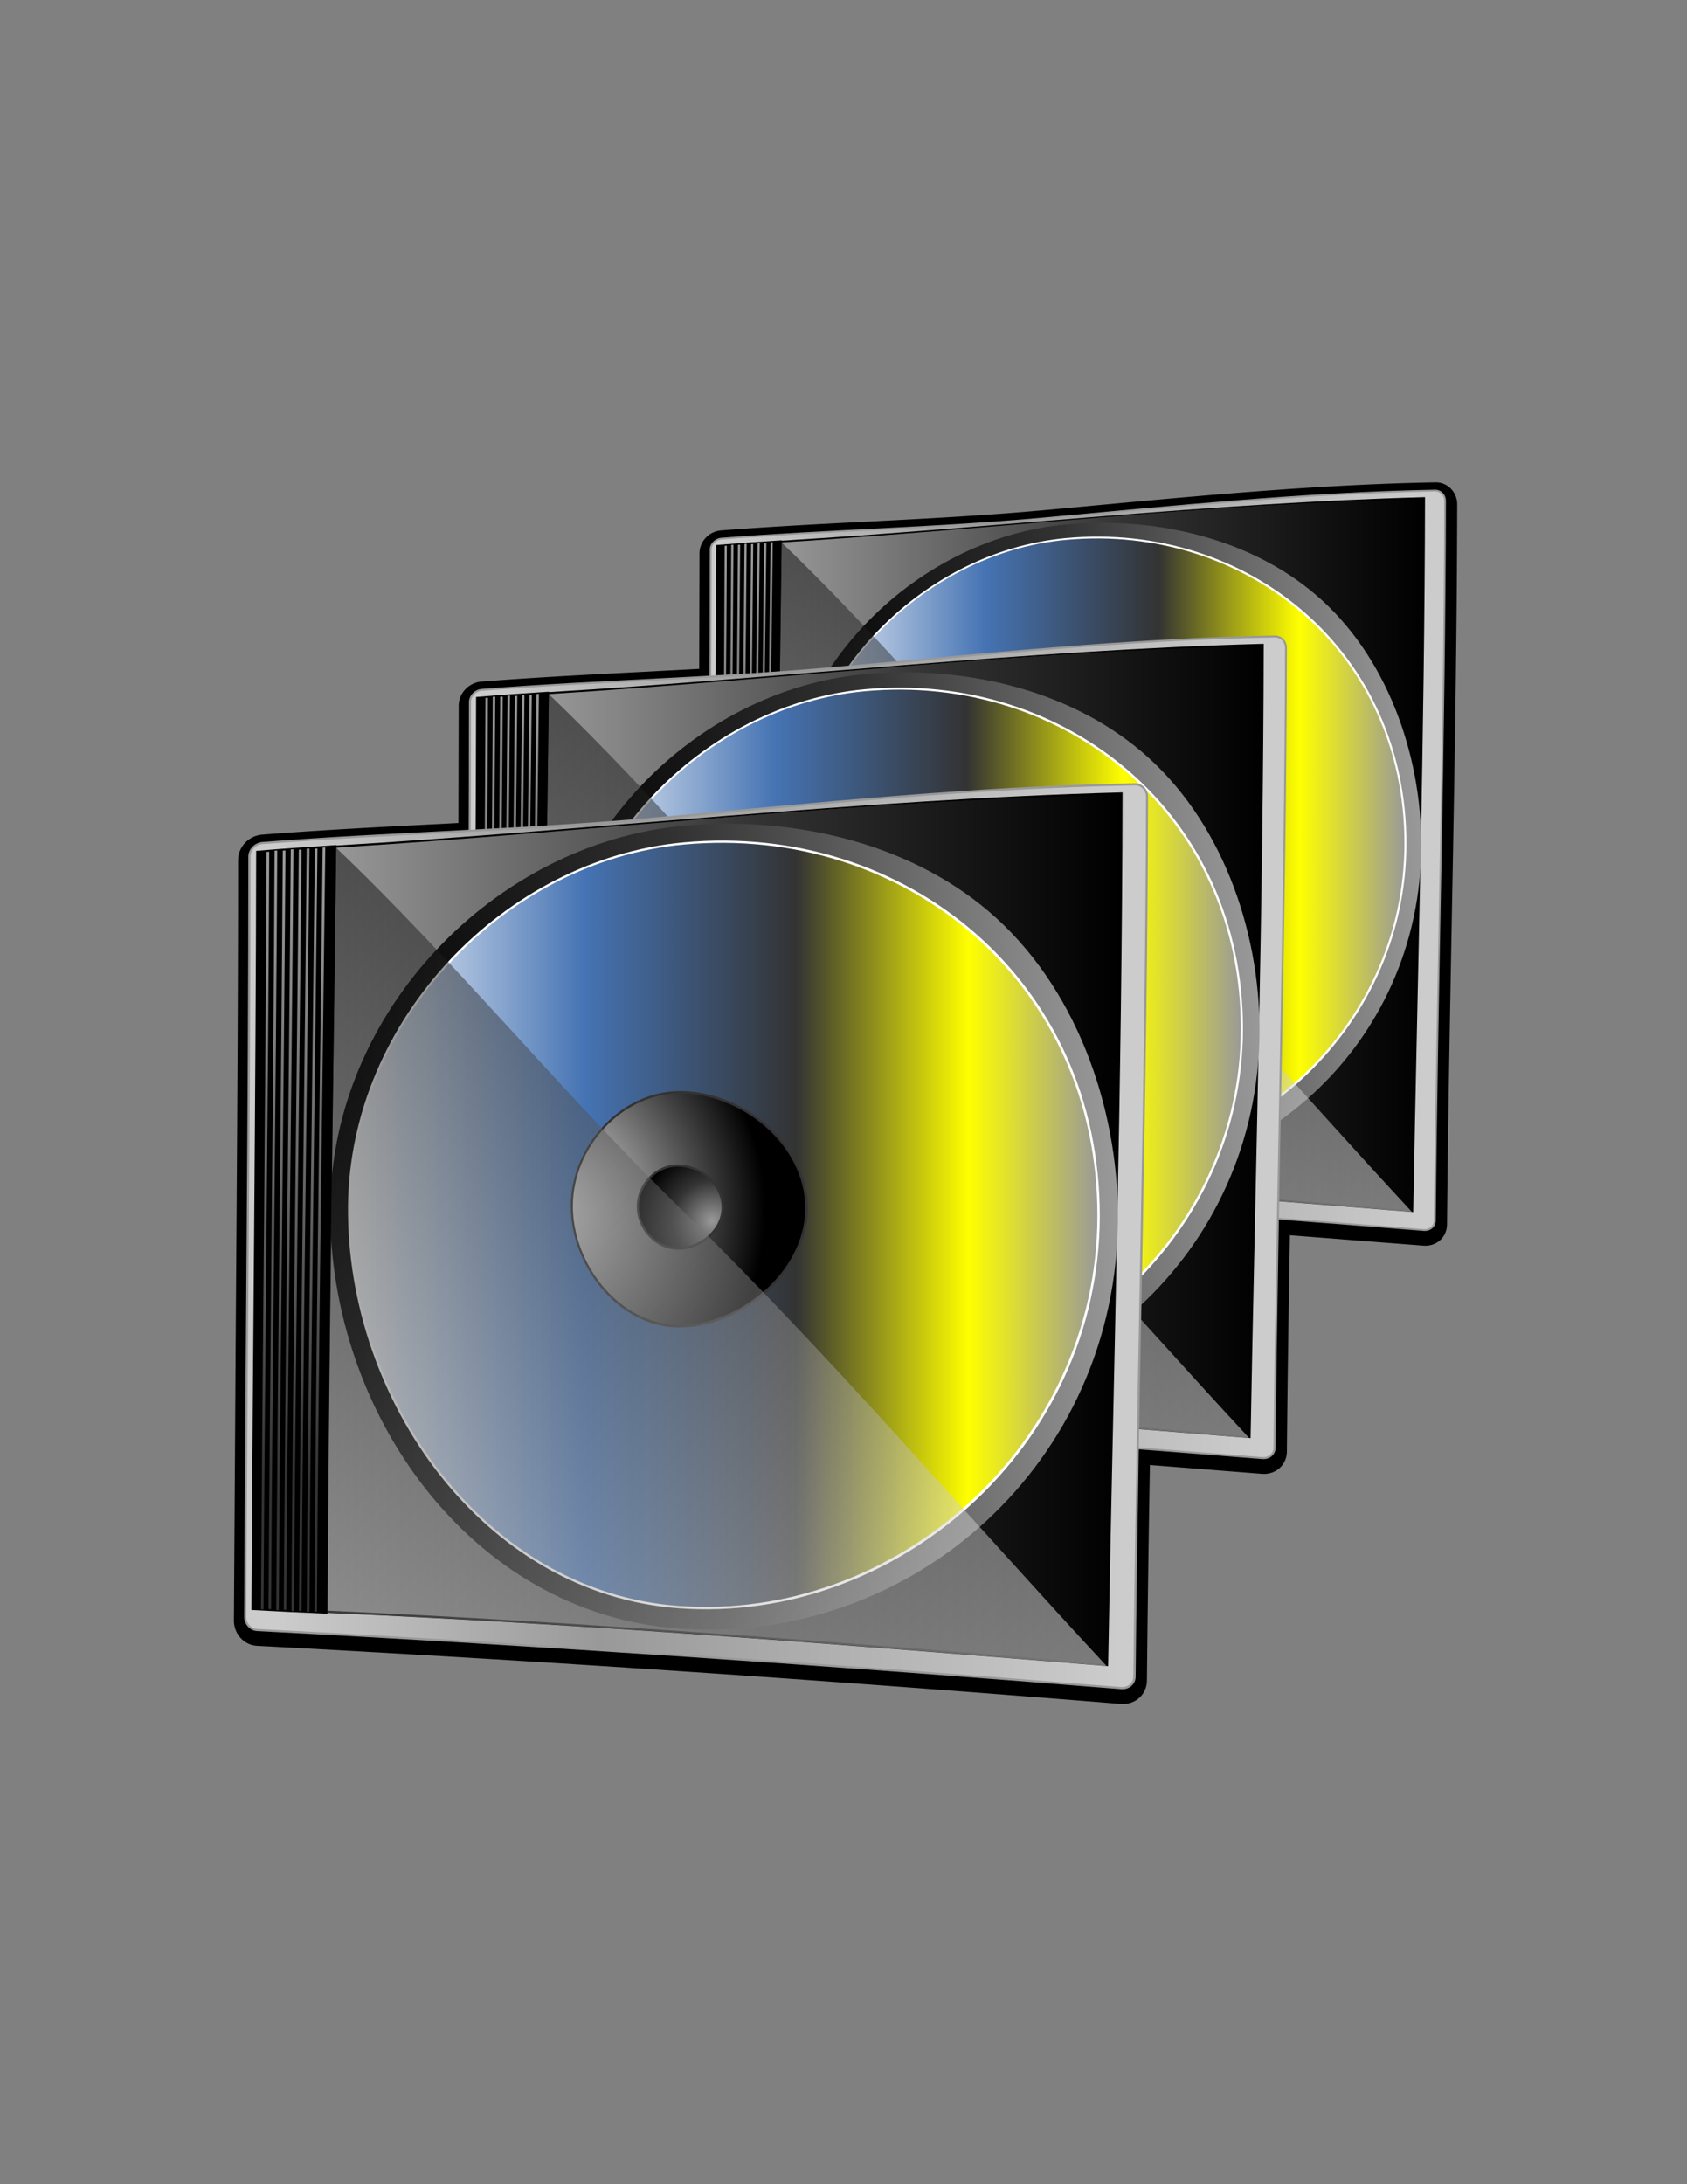 <?xml version="1.0"?>
<svg xmlns="http://www.w3.org/2000/svg" width="612" height="792" viewBox="0 0 612 792">
  <rect x="0" y="0" width="612" height="792" fill="#808080" stroke="none"/>
  <path d="M520.754 174.906l-.027.004c-41.289.746-83.031 4.617-123.398 8.363l-19.453 1.797c-21.156 1.918-42.754 3.027-63.645 4.098-17.27.879-35.129 1.797-52.684 3.168-4.379.359-7.789 4.016-7.789 8.316 0 0-.082 35.496-.098 41.883-5.285.277-20.367 1.074-20.367 1.074-19.219.988-39.094 2.008-58.645 3.535-4.629.383-8.246 4.246-8.246 8.789 0 0-.078 36.082-.094 42.488l-6.777.352c-21.125 1.078-42.973 2.195-64.453 3.875-4.891.406-8.711 4.477-8.711 9.273 0 55.664-.418 112.254-.82 166.98l-.688 108.715c0 4.891 3.68 8.914 8.383 9.176 102.07 5.363 204.559 12.246 313.34 21.059 2.57.207 5.07-.641 6.852-2.328 1.691-1.602 2.629-3.805 2.645-6.203.215-22.859.559-47.82 1.074-78.102l40.684 3.203c2.438.195 4.801-.617 6.496-2.211 1.605-1.531 2.5-3.625 2.516-5.91.266-28.176.719-56.238 1.105-78.398l48.457 3.785c2.301.18 4.535-.582 6.141-2.094 1.531-1.453 2.375-3.445 2.391-5.613.352-37.004 1.055-74.645 1.734-111.035.914-49.145 1.867-99.965 1.961-150 0-2.188-.816-4.223-2.301-5.734a7.61 7.61 0 00-5.583-2.305z"/>
  <linearGradient id="a" gradientUnits="userSpaceOnUse" x1="256.551" y1="311.959" x2="524.231" y2="311.959">
    <stop offset=".034" stop-color="#ccc"/>
    <stop offset=".393" stop-color="#999"/>
    <stop offset=".972" stop-color="#ccc"/>
  </linearGradient>
  <path fill="url(#a)" d="M520.512 442.586c-.02 2.113-1.766 3.609-3.984 3.43-85.566-6.906-170.746-12.723-256.445-17.234-1.957-.113-3.539-1.832-3.531-3.898.328-75.207 1.246-150.395 1.262-225.613 0-2.008 1.727-3.785 3.84-3.961 38.758-3.031 77.648-3.75 116.379-7.273 47.449-4.316 94.91-9.273 142.578-10.148 2.043-.02 3.629 1.613 3.621 3.703-.17 87.049-2.869 173.97-3.72 260.994z"/>
  <path fill="#999" d="M261.652 194.988c-2.293.191-4.18 2.133-4.18 4.316 0 75.199-.91 150.371-1.227 225.562-.008 2.238 1.711 4.113 3.836 4.227 85.699 4.508 170.879 10.312 256.445 17.242 2.402.188 4.305-1.43 4.328-3.73.812-87.023 3.523-173.961 3.688-261.016 0-2.266-1.719-4.043-3.934-4.02-47.668.863-95.129 5.836-142.578 10.148-38.729 3.521-77.62 4.244-116.378 7.271zm-4.793 229.918c.32-75.23 1.254-150.43 1.285-225.66 0-1.832 1.582-3.457 3.508-3.621 38.758-3.023 77.648-3.754 116.379-7.27 47.449-4.316 94.91-9.266 142.578-10.152 1.859-.016 3.309 1.484 3.309 3.387-.156 87.043-2.859 173.953-3.75 260.965-.012 1.93-1.617 3.301-3.641 3.141-85.562-6.906-170.746-12.738-256.445-17.234-1.781-.103-3.227-1.681-3.223-3.556z"/>
  <linearGradient id="b" gradientUnits="userSpaceOnUse" x1="280.664" y1="309.875" x2="516.629" y2="309.875">
    <stop offset="0" stop-color="#999"/>
    <stop offset=".539" stop-color="#333"/>
    <stop offset="1"/>
  </linearGradient>
  <path fill="url(#b)" d="M512.328 439.133c-77.285-6.285-154.199-12.465-231.664-15.766.398-75.664 1.652-151.324 2.559-226.988 77.742-4.625 155.578-13.676 233.406-15.762-.133 86.258-2.711 172.297-4.301 258.516z"/>
  <path d="M516.629 180.289c-77.922 2.082-155.875 11.141-233.727 15.793-.91 75.863-2.16 151.73-2.551 227.602 77.68 3.316 154.816 9.543 232.328 15.82 1.578-86.457 4.129-172.723 4.285-259.223-.132 0-.202.004-.335.008zm-.336.664c-.047 86.016-2.859 171.832-4.316 257.809-77.043-6.215-153.789-12.309-231-15.715.305-75.457 1.68-150.91 2.559-226.367 77.48-4.828 155.179-14.129 232.757-15.727z"/>
  <linearGradient id="c" gradientUnits="userSpaceOnUse" x1="515.874" y1="301.159" x2="289.343" y2="316.29">
    <stop offset="0" stop-color="#999"/>
    <stop offset=".539" stop-color="#333"/>
    <stop offset="1"/>
  </linearGradient>
  <path fill="url(#c)" d="M515.594 306.531c-.145 72.727-61.145 126.973-130.59 121.805-61.562-4.578-103.668-64.156-103.211-124.922.434-58.273 48.906-108 104.727-113.223 31.383-2.93 66.16 4.426 90.824 25.488 25.504 21.774 38.32 57.442 38.25 90.852z"/>
  <path d="M258.699 422.531c7.336.406 14.66.758 21.992 1.078.398-75.797 1.648-151.578 2.559-227.367-7.707.484-15.41 1.031-23.105 1.672-.133 74.883-1.024 149.738-1.446 224.617z"/>
  <path d="M283.254 195.93c-7.82.484-15.637 1.039-23.445 1.695-.113 75.082-1.02 150.141-1.414 225.223 7.531.418 15.07.773 22.609 1.105.387-76.023 1.652-152.031 2.574-228.047-.129.008-.191.016-.324.024zm-.324.656c-.879 75.555-2.289 151.109-2.551 226.68-7.125-.312-14.246-.656-21.367-1.047.32-74.672 1.32-149.336 1.465-224.02 7.476-.613 14.961-1.14 22.453-1.613z"/>
  <linearGradient id="d" gradientUnits="userSpaceOnUse" x1="284.955" y1="308.591" x2="513.672" y2="308.591" gradientTransform="matrix(.973 0 0 1 10.198 0)">
    <stop offset="0" stop-color="#fff"/>
    <stop offset=".315" stop-color="#4573b3"/>
    <stop offset=".596" stop-color="#333"/>
    <stop offset=".826" stop-color="#ff0"/>
    <stop offset="1" stop-color="#999"/>
  </linearGradient>
  <path fill="url(#d)" d="M509.848 306.086c-.141 67.984-59.805 120.609-124.617 115.902-58.039-4.215-98.359-61.805-97.852-118.945.488-55.246 46.297-102.738 99.344-107.617 66.007-6.063 123.273 41.015 123.125 110.66z"/>
  <path fill="#FFF" d="M287.066 303.043c-.504 57.254 39.992 115.074 98.164 119.297 64.988 4.719 124.832-48.07 124.969-116.25.141-69.832-57.297-117.066-123.477-110.988-53.156 4.875-99.163 52.609-99.656 107.941zm.622 0c.488-54.973 46.191-102.461 99.027-107.289 65.641-6 122.938 40.973 122.781 110.324-.156 67.672-59.82 120.238-124.266 115.559-57.773-4.188-98.046-61.739-97.542-118.594z"/>
  <radialGradient id="e" cx="341.397" cy="304.262" r="70.494" gradientTransform="matrix(.973 0 0 1 10.198 0)" gradientUnits="userSpaceOnUse">
    <stop offset="0" stop-color="#fff"/>
    <stop offset="1"/>
  </radialGradient>
  <path fill="url(#e)" d="M423.176 303.789c-.07 19.215-20.125 35.117-38.094 34.859-17.781-.254-31.602-18.27-31.582-35.641.023-17.492 14.512-33.625 31.926-33.773 18.179-.156 37.82 14.993 37.75 34.555z"/>
  <path fill="#333" d="M353.199 303.008c-.047 17.531 13.973 35.77 31.883 36.027 18.133.254 38.422-15.848 38.496-35.234.074-19.746-19.793-35.078-38.148-34.91-17.567.16-32.192 16.449-32.231 34.117zm.613 0c.02-17.309 14.387-33.285 31.613-33.43 17.969-.152 37.41 14.875 37.344 34.199-.07 18.996-19.934 34.738-37.684 34.492-17.577-.246-31.292-18.081-31.273-35.261z"/>
  <linearGradient id="f" gradientUnits="userSpaceOnUse" x1="262.224" y1="203.483" x2="262.631" y2="385.538">
    <stop offset="0" stop-color="#999"/>
    <stop offset="1" stop-color="#333"/>
  </linearGradient>
  <path fill="url(#f)" d="M261.988 422.68c-.293-.016-.445-.027-.746-.039.418-74.91 1.383-149.801 1.637-224.715l.805-.066c-.297 74.945-1.27 149.874-1.696 224.82z"/>
  <linearGradient id="g" gradientUnits="userSpaceOnUse" x1="264.532" y1="203.127" x2="264.94" y2="385.42">
    <stop offset="0" stop-color="#999"/>
    <stop offset="1" stop-color="#333"/>
  </linearGradient>
  <path fill="url(#g)" d="M264.227 422.609l-.754-.039c.43-75.004 1.438-150.004 1.797-225.016.316-.02.477-.031.801-.059-.387 75.04-1.411 150.075-1.844 225.114z"/>
  <linearGradient id="h" gradientUnits="userSpaceOnUse" x1="266.893" y1="203.132" x2="267.301" y2="385.677">
    <stop offset="0" stop-color="#999"/>
    <stop offset="1" stop-color="#333"/>
  </linearGradient>
  <path fill="url(#h)" d="M266.516 422.918c-.297-.02-.453-.027-.754-.039.438-75.113 1.492-150.223 1.945-225.328.32-.023.477-.039.797-.059-.488 75.137-1.555 150.278-1.988 225.426z"/>
  <linearGradient id="i" gradientUnits="userSpaceOnUse" x1="269.196" y1="202.787" x2="269.605" y2="385.553">
    <stop offset="0" stop-color="#999"/>
    <stop offset="1" stop-color="#333"/>
  </linearGradient>
  <path fill="url(#i)" d="M268.754 422.84c-.297-.016-.445-.02-.75-.039.445-75.199 1.523-150.402 2.07-225.605.316-.023.48-.035.793-.055-.566 75.234-1.66 150.464-2.113 225.699z"/>
  <linearGradient id="j" gradientUnits="userSpaceOnUse" x1="271.527" y1="202.895" x2="271.936" y2="385.899">
    <stop offset="0" stop-color="#999"/>
    <stop offset="1" stop-color="#333"/>
  </linearGradient>
  <path fill="url(#j)" d="M271.035 423.234c-.297-.016-.453-.02-.754-.035.43-75.297 1.555-150.598 2.188-225.898.316-.023.473-.039.785-.059-.645 75.332-1.797 150.664-2.219 225.992z"/>
  <linearGradient id="k" gradientUnits="userSpaceOnUse" x1="273.822" y1="202.566" x2="274.232" y2="385.782">
    <stop offset="0" stop-color="#999"/>
    <stop offset="1" stop-color="#333"/>
  </linearGradient>
  <path fill="url(#k)" d="M273.281 423.16c-.301-.012-.457-.023-.758-.039.434-75.387 1.59-150.777 2.289-226.16.316-.023.477-.035.789-.055-.718 75.414-1.882 150.836-2.32 226.254z"/>
  <linearGradient id="l" gradientUnits="userSpaceOnUse" x1="276.177" y1="202.589" x2="276.588" y2="386.026">
    <stop offset="0" stop-color="#999"/>
    <stop offset="1" stop-color="#333"/>
  </linearGradient>
  <path fill="url(#l)" d="M275.59 423.449c-.301-.012-.453-.02-.758-.035.43-75.477 1.621-150.961 2.379-226.438.316-.027.473-.035.793-.055-.793 75.509-2 151.02-2.414 226.528z"/>
  <linearGradient id="m" gradientUnits="userSpaceOnUse" x1="278.462" y1="202.264" x2="278.873" y2="385.906">
    <stop offset="0" stop-color="#999"/>
    <stop offset="1" stop-color="#333"/>
  </linearGradient>
  <path fill="url(#m)" d="M277.84 423.371a45.914 45.914 0 00-.758-.035c.418-75.566 1.637-151.133 2.461-226.695.312-.016.469-.027.781-.051-.84 75.59-2.07 151.183-2.484 226.781z"/>
  <radialGradient id="n" cx="395.67" cy="307.452" r="22.419" gradientTransform="matrix(.973 0 0 1 10.198 0)" gradientUnits="userSpaceOnUse">
    <stop offset="0" stop-color="#999"/>
    <stop offset=".539" stop-color="#333"/>
    <stop offset="1"/>
  </radialGradient>
  <path fill="url(#n)" d="M398.324 303.414c-.031 6.828-6.699 12.223-13.277 12.195-6.547-.023-11.949-5.793-11.949-12.418-.008-6.652 5.453-12.281 12.016-12.203 6.656.078 13.234 5.547 13.21 12.426z"/>
  <path fill="#333" d="M372.785 303.191c.012 6.781 5.539 12.738 12.258 12.762 6.758.023 13.617-5.531 13.641-12.527.031-7.059-6.734-12.691-13.57-12.77-6.731-.078-12.337 5.727-12.329 12.535zm.617 0c-.004-6.473 5.32-11.949 11.711-11.871 6.469.078 12.859 5.395 12.84 12.086-.023 6.641-6.52 11.883-12.906 11.859-6.367-.023-11.637-5.624-11.645-12.074z"/>
  <linearGradient id="o" gradientUnits="userSpaceOnUse" x1="455.958" y1="486.966" x2="229.652" y2="256.365">
    <stop offset="0" stop-color="#fff"/>
    <stop offset="1"/>
  </linearGradient>
  <path opacity=".47" fill="url(#o)" d="M512.195 439.438c-42.25-45.496-82.211-92.379-126.582-135.805-35.199-34.453-66.43-72.895-102.102-106.945-.922 75.664-2.168 151.328-2.562 226.996 77.328 3.285 154.102 9.48 231.246 15.754z"/>
  <g>
    <linearGradient id="p" gradientUnits="userSpaceOnUse" x1="169.09" y1="379.763" x2="466.519" y2="379.763">
      <stop offset=".034" stop-color="#ccc"/>
      <stop offset=".393" stop-color="#999"/>
      <stop offset=".972" stop-color="#ccc"/>
    </linearGradient>
    <path fill="url(#p)" d="M462.379 524.898c-.012 2.355-1.965 4.008-4.426 3.82-95.074-7.676-189.719-14.141-284.938-19.16-2.176-.117-3.93-2.031-3.926-4.324.363-83.566 1.383-167.102 1.398-250.68 0-2.234 1.922-4.211 4.27-4.402 43.066-3.367 86.277-4.168 129.305-8.086 52.73-4.793 105.465-10.301 158.422-11.273 2.27-.02 4.035 1.793 4.035 4.113-.195 96.723-3.195 193.305-4.14 289.992z"/>
    <path fill="#999" d="M174.758 249.797c-2.547.211-4.641 2.367-4.641 4.789 0 83.562-1.016 167.082-1.371 250.633-.008 2.477 1.906 4.57 4.27 4.695 95.219 5.004 189.863 11.453 284.938 19.148 2.676.219 4.785-1.586 4.805-4.133.91-96.699 3.926-193.297 4.102-290.023 0-2.523-1.91-4.492-4.375-4.469-52.957.965-105.691 6.484-158.422 11.273-43.029 3.915-86.24 4.72-129.306 8.087zM169.43 505.25c.355-83.578 1.398-167.137 1.434-250.727 0-2.035 1.754-3.848 3.895-4.02 43.066-3.367 86.277-4.176 129.305-8.082 52.73-4.793 105.469-10.289 158.422-11.273 2.07-.023 3.688 1.641 3.688 3.758-.184 96.711-3.191 193.285-4.176 289.961-.016 2.141-1.797 3.672-4.039 3.492-95.07-7.672-189.723-14.156-284.941-19.152-1.987-.109-3.592-1.867-3.588-3.957z"/>
    <linearGradient id="q" gradientUnits="userSpaceOnUse" x1="195.879" y1="377.445" x2="458.07" y2="377.445">
      <stop offset="0" stop-color="#999"/>
      <stop offset=".539" stop-color="#333"/>
      <stop offset="1"/>
    </linearGradient>
    <path fill="url(#q)" d="M453.285 521.066c-85.867-6.98-171.332-13.852-257.406-17.516.449-84.074 1.84-168.145 2.844-252.211 86.391-5.141 172.867-15.195 259.348-17.516-.153 95.849-3.02 191.439-4.786 287.243z"/>
    <path d="M458.07 233.461c-86.59 2.312-173.199 12.375-259.699 17.547-1.012 84.297-2.398 168.594-2.84 252.895 86.316 3.676 172.02 10.598 258.145 17.574 1.75-96.062 4.602-191.918 4.766-288.023-.149-.001-.227.007-.372.007zm-.375.734c-.055 95.57-3.184 190.934-4.801 286.457-85.594-6.906-170.875-13.672-256.664-17.457.336-83.844 1.867-167.68 2.844-251.52 86.086-5.37 172.418-15.698 258.621-17.48z"/>
    <linearGradient id="r" gradientUnits="userSpaceOnUse" x1="457.228" y1="367.765" x2="205.522" y2="384.577">
      <stop offset="0" stop-color="#999"/>
      <stop offset=".539" stop-color="#333"/>
      <stop offset="1"/>
    </linearGradient>
    <path fill="url(#r)" d="M456.918 373.734c-.164 80.809-67.945 141.078-145.098 135.336-68.402-5.09-115.191-71.285-114.688-138.805.488-64.75 54.348-120 116.355-125.797 34.883-3.258 73.516 4.906 100.93 28.316 28.329 24.196 42.575 63.825 42.501 100.95z"/>
    <path d="M171.48 502.617c8.141.453 16.285.844 24.434 1.199.441-84.215 1.828-168.418 2.844-252.629-8.566.531-17.125 1.141-25.676 1.855-.144 83.204-1.137 166.38-1.602 249.575z"/>
    <path d="M198.762 250.836c-8.691.543-17.375 1.156-26.055 1.887-.129 83.422-1.129 166.824-1.57 250.242 8.371.469 16.75.863 25.121 1.23.434-84.461 1.836-168.926 2.863-253.383-.144.008-.215.008-.359.024zm-.367.726c-.977 83.953-2.535 167.914-2.828 251.867-7.918-.348-15.828-.723-23.738-1.156.352-82.977 1.461-165.934 1.617-248.906 8.312-.683 16.632-1.281 24.949-1.805z"/>
    <linearGradient id="s" gradientUnits="userSpaceOnUse" x1="198.56" y1="376.022" x2="452.69" y2="376.022" gradientTransform="matrix(.973 0 0 1 10.198 0)">
      <stop offset="0" stop-color="#fff"/>
      <stop offset=".315" stop-color="#4573b3"/>
      <stop offset=".596" stop-color="#333"/>
      <stop offset=".826" stop-color="#ff0"/>
      <stop offset="1" stop-color="#999"/>
    </linearGradient>
    <path fill="url(#s)" d="M450.531 373.234c-.156 75.539-66.457 134.016-138.457 128.785-64.496-4.684-109.293-68.676-108.73-132.164.539-61.387 51.441-114.156 110.379-119.574 73.343-6.738 136.976 45.571 136.808 122.953z"/>
    <path fill="#FFF" d="M202.996 369.859c-.562 63.613 44.434 127.859 109.074 132.547 72.199 5.238 138.695-53.414 138.852-129.172.156-77.586-63.66-130.062-137.199-123.316-59.063 5.422-110.18 58.457-110.727 119.941zm.688-.004c.543-61.082 51.328-113.844 110.039-119.215 72.926-6.664 136.594 45.523 136.418 122.586-.172 75.195-66.469 133.602-138.066 128.402-64.204-4.659-108.95-68.597-108.391-131.773z"/>
    <radialGradient id="t" cx="261.276" cy="371.207" r="78.32" gradientTransform="matrix(.973 0 0 1 10.198 0)" gradientUnits="userSpaceOnUse">
      <stop offset="0" stop-color="#fff"/>
      <stop offset="1"/>
    </radialGradient>
    <path fill="url(#t)" d="M354.223 370.688c-.078 21.344-22.352 39.016-42.312 38.727-19.766-.277-35.121-20.297-35.098-39.598.023-19.438 16.125-37.363 35.473-37.527 20.198-.173 42.023 16.655 41.937 38.398z"/>
    <path fill="#333" d="M276.469 369.816c-.043 19.48 15.527 39.742 35.441 40.023 20.133.289 42.684-17.602 42.766-39.145.086-21.934-21.996-38.977-42.387-38.789-19.519.177-35.773 18.283-35.82 37.911zm.687 0c.027-19.23 15.988-36.98 35.121-37.145 19.973-.172 41.578 16.531 41.496 38.004-.078 21.098-22.145 38.594-41.863 38.32-19.535-.272-34.781-20.089-34.754-39.179z"/>
    <linearGradient id="u" gradientUnits="userSpaceOnUse" x1="175.395" y1="259.234" x2="175.848" y2="461.518">
      <stop offset="0" stop-color="#999"/>
      <stop offset="1" stop-color="#333"/>
    </linearGradient>
    <path fill="url(#u)" d="M175.137 502.785c-.336-.02-.5-.027-.832-.043.461-83.234 1.531-166.453 1.816-249.684.355-.027.539-.043.895-.074-.328 83.274-1.418 166.532-1.879 249.801z"/>
    <linearGradient id="v" gradientUnits="userSpaceOnUse" x1="177.956" y1="258.835" x2="178.409" y2="461.385">
      <stop offset="0" stop-color="#999"/>
      <stop offset="1" stop-color="#333"/>
    </linearGradient>
    <path fill="url(#v)" d="M177.613 502.707c-.332-.02-.5-.023-.832-.043.48-83.34 1.598-166.672 1.988-250.016.359-.023.535-.039.891-.07-.422 83.383-1.562 166.75-2.047 250.129z"/>
    <linearGradient id="w" gradientUnits="userSpaceOnUse" x1="180.582" y1="258.836" x2="181.036" y2="461.664">
      <stop offset="0" stop-color="#999"/>
      <stop offset="1" stop-color="#333"/>
    </linearGradient>
    <path fill="url(#w)" d="M180.164 503.043c-.336-.012-.504-.023-.84-.043.488-83.453 1.652-166.906 2.16-250.359.355-.027.535-.039.887-.07-.539 83.491-1.726 166.984-2.207 250.472z"/>
    <linearGradient id="x" gradientUnits="userSpaceOnUse" x1="183.138" y1="258.454" x2="183.592" y2="461.531">
      <stop offset="0" stop-color="#999"/>
      <stop offset="1" stop-color="#333"/>
    </linearGradient>
    <path fill="url(#x)" d="M182.652 502.961c-.34-.02-.504-.023-.844-.039.5-83.559 1.699-167.117 2.305-250.68.355-.023.531-.039.887-.062-.625 83.597-1.852 167.187-2.348 250.781z"/>
    <linearGradient id="y" gradientUnits="userSpaceOnUse" x1="185.732" y1="258.579" x2="186.187" y2="461.916">
      <stop offset="0" stop-color="#999"/>
      <stop offset="1" stop-color="#333"/>
    </linearGradient>
    <path fill="url(#y)" d="M185.184 503.398c-.34-.012-.504-.016-.84-.039.48-83.66 1.73-167.332 2.43-251 .355-.023.531-.039.879-.062-.719 83.703-2.001 167.406-2.469 251.101z"/>
    <linearGradient id="z" gradientUnits="userSpaceOnUse" x1="188.28" y1="258.215" x2="188.736" y2="461.785">
      <stop offset="0" stop-color="#999"/>
      <stop offset="1" stop-color="#333"/>
    </linearGradient>
    <path fill="url(#z)" d="M187.676 503.316c-.332-.012-.5-.023-.84-.043.484-83.758 1.77-167.531 2.547-251.289.352-.023.523-.039.875-.059-.801 83.794-2.09 167.595-2.582 251.391z"/>
    <linearGradient id="A" gradientUnits="userSpaceOnUse" x1="190.893" y1="258.238" x2="191.349" y2="462.059">
      <stop offset="0" stop-color="#999"/>
      <stop offset="1" stop-color="#333"/>
    </linearGradient>
    <path fill="url(#A)" d="M190.242 503.641c-.336-.016-.504-.02-.84-.035.469-83.871 1.801-167.738 2.645-251.605l.871-.059c-.871 83.894-2.215 167.8-2.676 251.699z"/>
    <linearGradient id="B" gradientUnits="userSpaceOnUse" x1="193.44" y1="257.878" x2="193.896" y2="461.923">
      <stop offset="0" stop-color="#999"/>
      <stop offset="1" stop-color="#333"/>
    </linearGradient>
    <path fill="url(#B)" d="M192.746 503.551c-.336-.012-.508-.023-.84-.039.461-83.957 1.812-167.926 2.73-251.879l.871-.059c-.937 83.988-2.3 167.985-2.761 251.977z"/>
    <radialGradient id="C" cx="321.575" cy="374.754" r="24.915" gradientTransform="matrix(.973 0 0 1 10.198 0)" gradientUnits="userSpaceOnUse">
      <stop offset="0" stop-color="#999"/>
      <stop offset=".539" stop-color="#333"/>
      <stop offset="1"/>
    </radialGradient>
    <path fill="url(#C)" d="M326.613 370.266c-.031 7.586-7.438 13.578-14.75 13.555-7.273-.031-13.273-6.438-13.277-13.805-.012-7.387 6.055-13.641 13.352-13.559 7.394.09 14.707 6.168 14.675 13.809z"/>
    <path fill="#333" d="M298.238 370.016c.012 7.539 6.16 14.156 13.621 14.188 7.5.023 15.129-6.148 15.16-13.93.035-7.836-7.484-14.094-15.082-14.184-7.484-.082-13.707 6.363-13.699 13.926zm.688 0c-.008-7.188 5.906-13.273 13.008-13.188 7.191.086 14.297 5.996 14.273 13.43-.031 7.375-7.25 13.207-14.344 13.176-7.07-.024-12.929-6.25-12.937-13.418z"/>
    <linearGradient id="D" gradientUnits="userSpaceOnUse" x1="390.651" y1="574.208" x2="139.205" y2="317.99">
      <stop offset="0" stop-color="#fff"/>
      <stop offset="1"/>
    </linearGradient>
    <path opacity=".47" fill="url(#D)" d="M453.137 521.398c-46.941-50.547-91.344-102.641-140.641-150.883-39.117-38.281-73.812-81-113.445-118.836-1.031 84.07-2.414 168.148-2.852 252.219 85.922 3.653 171.227 10.532 256.938 17.5z"/>
  </g>
  <g>
    <linearGradient id="E" gradientUnits="userSpaceOnUse" x1="88.953" y1="448.265" x2="416.117" y2="448.265">
      <stop offset=".034" stop-color="#ccc"/>
      <stop offset=".393" stop-color="#999"/>
      <stop offset=".972" stop-color="#ccc"/>
    </linearGradient>
    <path fill="url(#E)" d="M411.566 607.918c-.016 2.586-2.156 4.41-4.863 4.191-104.582-8.441-208.691-15.547-313.434-21.066-2.391-.133-4.324-2.238-4.316-4.758.398-91.922 1.523-183.816 1.543-275.746 0-2.461 2.109-4.633 4.691-4.848 47.371-3.703 94.91-4.582 142.242-8.887 57.996-5.281 116.004-11.34 174.254-12.402 2.5-.031 4.445 1.965 4.434 4.52-.207 106.398-3.504 212.637-4.551 318.996z"/>
    <path fill="#999" d="M95.188 305.301c-2.805.234-5.105 2.613-5.105 5.273 0 91.91-1.117 183.785-1.508 275.691-.004 2.73 2.102 5.023 4.695 5.168 104.742 5.504 208.852 12.598 313.434 21.066 2.941.234 5.262-1.746 5.285-4.555.992-106.367 4.312-212.621 4.508-319.027.012-2.77-2.098-4.938-4.812-4.91-58.25 1.062-116.258 7.133-174.254 12.406-47.333 4.302-94.872 5.185-142.243 8.888zm-5.86 281.004c.395-91.941 1.535-183.855 1.57-275.801.004-2.238 1.934-4.23 4.289-4.422 47.367-3.703 94.91-4.586 142.242-8.895 57.996-5.266 116.004-11.32 174.254-12.395 2.285-.027 4.059 1.805 4.059 4.129-.199 106.387-3.512 212.613-4.598 318.961-.008 2.352-1.969 4.039-4.441 3.836-104.582-8.441-208.688-15.57-313.434-21.062-2.179-.121-3.945-2.054-3.941-4.351z"/>
    <linearGradient id="F" gradientUnits="userSpaceOnUse" x1="118.426" y1="445.715" x2="406.832" y2="445.715">
      <stop offset="0" stop-color="#999"/>
      <stop offset=".539" stop-color="#333"/>
      <stop offset="1"/>
    </linearGradient>
    <path fill="url(#F)" d="M401.57 603.699c-94.461-7.676-188.473-15.234-283.145-19.27.488-92.48 2.016-184.949 3.125-277.426 95.023-5.66 190.152-16.719 285.281-19.273-.167 105.434-3.315 210.586-5.261 315.969z"/>
    <path d="M406.832 287.332c-95.25 2.547-190.523 13.613-285.672 19.301-1.109 92.73-2.637 185.453-3.125 278.184 94.953 4.047 189.227 11.66 283.961 19.336 1.93-105.668 5.059-211.113 5.242-316.824-.164-.001-.246.003-.406.003zm-.414.816c-.062 105.125-3.504 210.016-5.277 315.094-94.16-7.59-187.965-15.039-282.332-19.203.371-92.227 2.051-184.445 3.125-276.668 94.699-5.902 189.664-17.269 284.484-19.223z"/>
    <linearGradient id="G" gradientUnits="userSpaceOnUse" x1="405.902" y1="435.069" x2="129.028" y2="453.563">
      <stop offset="0" stop-color="#999"/>
      <stop offset=".539" stop-color="#333"/>
      <stop offset="1"/>
    </linearGradient>
    <path fill="url(#G)" d="M405.559 441.633c-.172 88.887-74.73 155.188-159.609 148.871-75.238-5.594-126.711-78.41-126.148-152.684.539-71.227 59.777-132.004 127.996-138.375 38.363-3.586 80.871 5.398 111.016 31.148 31.166 26.61 46.831 70.204 46.745 111.04z"/>
    <path d="M91.582 583.406c8.957.496 17.918.926 26.875 1.316.484-92.629 2.012-185.258 3.133-277.887-9.422.582-18.836 1.25-28.25 2.039-.156 91.524-1.242 183.017-1.758 274.532z"/>
    <path d="M121.594 306.445c-9.562.598-19.117 1.277-28.66 2.078-.141 91.766-1.246 183.504-1.727 275.266 9.207.516 18.418.953 27.629 1.355.477-92.91 2.023-185.816 3.148-278.723-.16.013-.234.017-.39.024zm-.403.805c-1.078 92.348-2.793 184.695-3.117 277.055-8.703-.383-17.41-.801-26.113-1.273.391-91.277 1.613-182.531 1.785-273.801 9.141-.758 18.293-1.403 27.445-1.981z"/>
    <linearGradient id="H" gradientUnits="userSpaceOnUse" x1="119.692" y1="444.149" x2="399.243" y2="444.149" gradientTransform="matrix(.973 0 0 1 10.198 0)">
      <stop offset="0" stop-color="#fff"/>
      <stop offset=".315" stop-color="#4573b3"/>
      <stop offset=".596" stop-color="#333"/>
      <stop offset=".826" stop-color="#ff0"/>
      <stop offset="1" stop-color="#999"/>
    </linearGradient>
    <path fill="url(#H)" d="M398.543 441.082c-.176 83.094-73.105 147.418-152.312 141.664-70.938-5.152-120.215-75.543-119.602-145.375.598-67.527 56.582-125.578 121.422-131.535 80.672-7.414 150.668 50.129 150.492 135.246z"/>
    <path fill="#FFF" d="M126.25 437.371c-.621 69.973 48.879 140.645 119.977 145.805 79.434 5.762 152.574-58.754 152.742-142.086.172-85.355-70.027-143.074-150.918-135.652-64.969 5.96-121.196 64.304-121.801 131.933zm.762 0c.59-67.199 56.457-125.23 121.035-131.133 80.219-7.336 150.258 50.074 150.062 134.844-.195 82.703-73.113 146.953-151.879 141.238-70.621-5.125-119.839-75.461-119.218-144.949z"/>
    <radialGradient id="I" cx="188.683" cy="438.858" r="86.154" gradientTransform="matrix(.973 0 0 1 10.198 0)" gradientUnits="userSpaceOnUse">
      <stop offset="0" stop-color="#fff"/>
      <stop offset="1"/>
    </radialGradient>
    <path fill="url(#I)" d="M292.602 438.277c-.09 23.48-24.594 42.926-46.551 42.609-21.742-.309-38.629-22.336-38.602-43.559.023-21.383 17.734-41.105 39.02-41.281 22.219-.191 46.222 18.321 46.133 42.231z"/>
    <path fill="#333" d="M207.07 437.328c-.047 21.422 17.082 43.715 38.98 44.027 22.16.312 46.957-19.367 47.047-43.066.094-24.125-24.199-42.867-46.625-42.664-21.472.191-39.351 20.109-39.402 41.703zm.754-.008c.031-21.148 17.582-40.68 38.641-40.852 21.965-.188 45.73 18.176 45.645 41.797-.086 23.215-24.363 42.461-46.055 42.156-21.489-.296-38.254-22.093-38.231-43.101z"/>
    <linearGradient id="J" gradientUnits="userSpaceOnUse" x1="95.885" y1="315.685" x2="96.383" y2="538.195">
      <stop offset="0" stop-color="#999"/>
      <stop offset="1" stop-color="#333"/>
    </linearGradient>
    <path fill="url(#J)" d="M95.602 583.59c-.363-.023-.551-.027-.914-.051.516-91.555 1.688-183.094 2-274.648.391-.031.59-.051.98-.078-.363 91.593-1.555 183.179-2.066 274.777z"/>
    <linearGradient id="K" gradientUnits="userSpaceOnUse" x1="98.706" y1="315.25" x2="99.204" y2="538.051">
      <stop offset="0" stop-color="#999"/>
      <stop offset="1" stop-color="#333"/>
    </linearGradient>
    <path fill="url(#K)" d="M98.332 583.504c-.367-.02-.551-.031-.922-.043.531-91.676 1.762-183.344 2.195-275.023.391-.027.586-.043.98-.07-.472 91.718-1.722 183.421-2.253 275.136z"/>
    <linearGradient id="L" gradientUnits="userSpaceOnUse" x1="101.596" y1="315.247" x2="102.095" y2="538.358">
      <stop offset="0" stop-color="#999"/>
      <stop offset="1" stop-color="#333"/>
    </linearGradient>
    <path fill="url(#L)" d="M101.133 583.875l-.918-.051c.527-91.797 1.816-183.594 2.371-275.395.391-.031.586-.043.977-.074-.594 91.84-1.903 183.676-2.43 275.52z"/>
    <linearGradient id="M" gradientUnits="userSpaceOnUse" x1="104.406" y1="314.826" x2="104.906" y2="538.212">
      <stop offset="0" stop-color="#999"/>
      <stop offset="1" stop-color="#333"/>
    </linearGradient>
    <path fill="url(#M)" d="M103.867 583.785c-.367-.02-.551-.027-.918-.047.547-91.914 1.863-183.824 2.531-275.742.391-.031.582-.039.969-.07-.687 91.953-2.035 183.902-2.582 275.859z"/>
    <linearGradient id="N" gradientUnits="userSpaceOnUse" x1="107.259" y1="314.964" x2="107.759" y2="538.638">
      <stop offset="0" stop-color="#999"/>
      <stop offset="1" stop-color="#333"/>
    </linearGradient>
    <path fill="url(#N)" d="M106.656 584.27c-.367-.02-.555-.023-.922-.043.523-92.031 1.902-184.07 2.672-276.105.387-.023.578-.039.965-.066-.789 92.073-2.195 184.143-2.715 276.214z"/>
    <linearGradient id="O" gradientUnits="userSpaceOnUse" x1="110.064" y1="314.562" x2="110.564" y2="538.491">
      <stop offset="0" stop-color="#999"/>
      <stop offset="1" stop-color="#333"/>
    </linearGradient>
    <path fill="url(#O)" d="M109.402 584.176c-.375-.02-.555-.023-.926-.043.527-92.141 1.945-184.289 2.801-276.426.383-.023.578-.039.961-.062-.883 92.171-2.3 184.355-2.836 276.531z"/>
    <linearGradient id="P" gradientUnits="userSpaceOnUse" x1="112.936" y1="314.59" x2="113.438" y2="538.791">
      <stop offset="0" stop-color="#999"/>
      <stop offset="1" stop-color="#333"/>
    </linearGradient>
    <path fill="url(#P)" d="M112.223 584.531c-.371-.016-.555-.023-.926-.043.52-92.254 1.98-184.512 2.91-276.762.383-.023.578-.039.957-.062-.961 92.285-2.437 184.578-2.941 276.867z"/>
    <linearGradient id="Q" gradientUnits="userSpaceOnUse" x1="115.733" y1="314.191" x2="116.235" y2="538.639">
      <stop offset="0" stop-color="#999"/>
      <stop offset="1" stop-color="#333"/>
    </linearGradient>
    <path fill="url(#Q)" d="M114.977 584.43l-.93-.039c.508-92.359 1.996-184.715 3.008-277.07.379-.023.574-.039.953-.062-1.028 92.389-2.528 184.78-3.031 277.171z"/>
    <radialGradient id="R" cx="255.009" cy="442.757" r="27.4" gradientTransform="matrix(.973 0 0 1 10.198 0)" gradientUnits="userSpaceOnUse">
      <stop offset="0" stop-color="#999"/>
      <stop offset=".539" stop-color="#333"/>
      <stop offset="1"/>
    </radialGradient>
    <path fill="url(#R)" d="M262.227 437.82c-.031 8.348-8.184 14.941-16.223 14.906-8-.023-14.598-7.074-14.605-15.176-.012-8.129 6.66-15.016 14.684-14.918 8.136.098 16.179 6.778 16.144 15.188z"/>
    <path fill="#333" d="M231.02 437.551c.008 8.285 6.773 15.57 14.984 15.602 8.246.027 16.641-6.77 16.672-15.324.039-8.617-8.234-15.508-16.586-15.602-8.235-.094-15.086 7-15.07 15.324zm.75-.004c-.004-7.91 6.5-14.602 14.312-14.512 7.91.098 15.723 6.602 15.695 14.777-.031 8.113-7.969 14.523-15.773 14.492-7.781-.027-14.219-6.874-14.234-14.757z"/>
    <linearGradient id="S" gradientUnits="userSpaceOnUse" x1="332.677" y1="662.16" x2="56.079" y2="380.314">
      <stop offset="0" stop-color="#fff"/>
      <stop offset="1"/>
    </linearGradient>
    <path opacity=".47" fill="url(#S)" d="M401.41 604.07c-51.641-55.605-100.484-112.91-154.711-165.977-43.027-42.109-81.191-89.102-124.793-130.719-1.129 92.48-2.652 184.957-3.129 277.441 94.504 4.013 188.344 11.587 282.633 19.255z"/>
  </g>
</svg>
